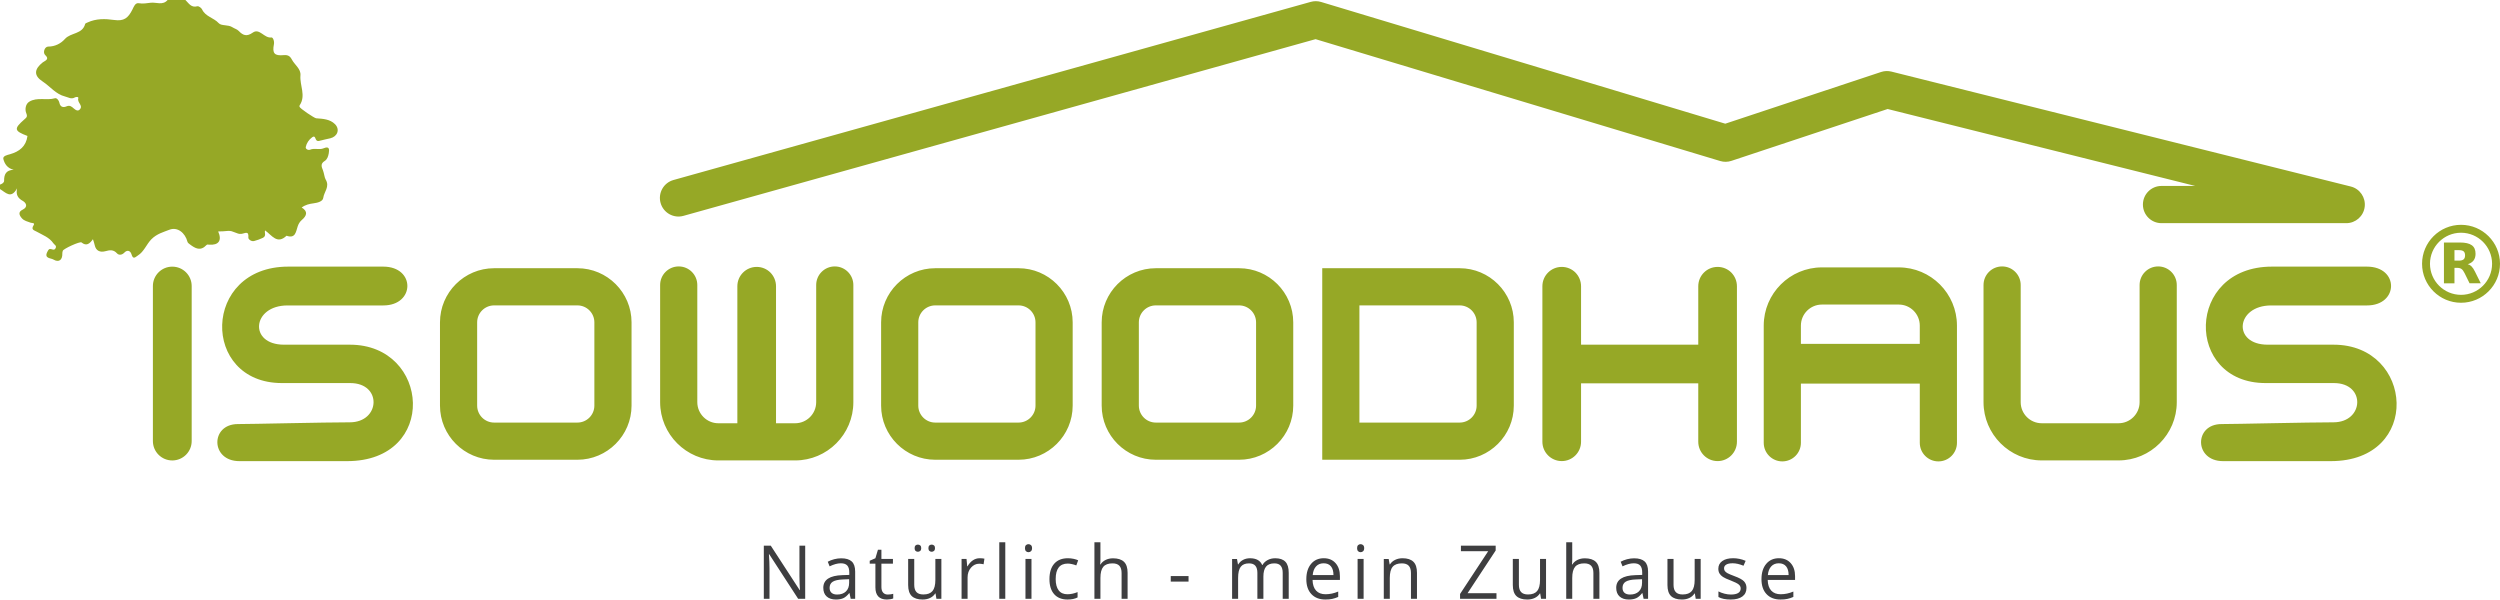 <?xml version="1.0" encoding="utf-8"?>
<!-- Generator: Adobe Illustrator 27.0.0, SVG Export Plug-In . SVG Version: 6.00 Build 0)  -->
<svg version="1.1" id="isowoodhaus" xmlns="http://www.w3.org/2000/svg" xmlns:xlink="http://www.w3.org/1999/xlink" x="0px"
	 y="0px" viewBox="0 0 417 100" enable-background="new 0 0 417 100" xml:space="preserve">
<path fill="#3E3E40" d="M134.305,99.879h-1.173l-4.829-7.438h-0.048c0.064,0.873,0.097,1.673,0.097,2.401
	v5.038h-0.949v-8.863h1.161l4.817,7.408h0.048c-0.008-0.109-0.026-0.46-0.054-1.052
	c-0.028-0.592-0.038-1.015-0.03-1.27v-5.086h0.961V99.879z M141.896,99.879l-0.199-0.946h-0.048
	c-0.33,0.416-0.66,0.698-0.988,0.846C140.331,99.926,139.921,100,139.43,100
	c-0.657,0-1.172-0.17-1.544-0.509c-0.373-0.339-0.559-0.822-0.559-1.449
	c0-1.342,1.07-2.045,3.21-2.11l1.124-0.036v-0.412c0-0.521-0.112-0.906-0.335-1.155
	c-0.224-0.249-0.581-0.373-1.073-0.373c-0.552,0-1.177,0.17-1.874,0.509l-0.308-0.77
	c0.326-0.178,0.684-0.317,1.073-0.418c0.389-0.101,0.779-0.152,1.17-0.152
	c0.79,0,1.375,0.176,1.756,0.527s0.571,0.915,0.571,1.691v4.534h-0.743V99.879z M139.629,99.169
	c0.625,0,1.115-0.172,1.472-0.515c0.357-0.344,0.535-0.824,0.535-1.443v-0.6l-1.003,0.042
	c-0.798,0.028-1.373,0.153-1.726,0.373c-0.353,0.22-0.529,0.563-0.529,1.028
	c0,0.364,0.11,0.641,0.329,0.831C138.927,99.075,139.234,99.169,139.629,99.169z M148.084,99.169
	c0.177,0,0.349-0.013,0.514-0.039c0.165-0.026,0.296-0.054,0.393-0.082v0.77
	c-0.109,0.053-0.269,0.096-0.481,0.13C148.298,99.983,148.108,100,147.939,100
	c-1.281,0-1.922-0.677-1.922-2.031V94.017h-0.949v-0.485l0.949-0.418l0.423-1.419h0.58v1.54h1.922
	v0.782h-1.922v3.91c0,0.4,0.095,0.707,0.284,0.921S147.753,99.169,148.084,99.169z M152.495,93.235
	v4.31c0,0.542,0.123,0.946,0.369,1.212c0.246,0.267,0.631,0.4,1.154,0.4
	c0.693,0,1.2-0.19,1.52-0.57c0.32-0.38,0.481-1,0.481-1.861v-3.492h1.003v6.644h-0.828
	l-0.145-0.891h-0.054c-0.206,0.327-0.491,0.578-0.855,0.752C154.775,99.913,154.359,100,153.891,100
	c-0.806,0-1.409-0.192-1.81-0.576c-0.401-0.384-0.601-0.998-0.601-1.843V93.235
	C151.48,93.235,152.495,93.235,152.495,93.235z M152.556,91.434c0-0.21,0.053-0.362,0.16-0.455
	c0.107-0.093,0.235-0.139,0.384-0.139c0.153,0,0.285,0.046,0.396,0.139
	c0.111,0.093,0.166,0.245,0.166,0.455c0,0.202-0.055,0.353-0.166,0.452s-0.243,0.149-0.396,0.149
	c-0.149,0-0.277-0.05-0.384-0.149S152.556,91.636,152.556,91.434z M154.859,91.434
	c0-0.21,0.053-0.362,0.16-0.455c0.107-0.093,0.235-0.139,0.384-0.139s0.279,0.046,0.39,0.139
	c0.111,0.093,0.166,0.245,0.166,0.455c0,0.202-0.055,0.353-0.166,0.452s-0.241,0.149-0.39,0.149
	s-0.277-0.05-0.384-0.149S154.859,91.636,154.859,91.434z M163.41,93.113
	c0.294,0,0.558,0.024,0.792,0.073l-0.139,0.934c-0.274-0.061-0.516-0.091-0.725-0.091
	c-0.536,0-0.994,0.218-1.375,0.655s-0.571,0.98-0.571,1.631v3.565h-1.003V93.235h0.828l0.115,1.231
	h0.048c0.246-0.432,0.542-0.766,0.889-1C162.614,93.231,162.995,93.113,163.41,93.113z
	 M167.682,99.879h-1.003v-9.433h1.003V99.879z M170.963,91.434c0-0.23,0.056-0.399,0.169-0.506
	c0.113-0.107,0.254-0.161,0.423-0.161c0.161,0,0.3,0.055,0.417,0.164
	c0.117,0.109,0.175,0.277,0.175,0.503s-0.058,0.395-0.175,0.506
	c-0.117,0.111-0.256,0.167-0.417,0.167c-0.169,0-0.31-0.056-0.423-0.167
	C171.02,91.829,170.963,91.661,170.963,91.434z M172.051,99.879h-1.003v-6.644h1.003V99.879z
	 M178.064,100c-0.959,0-1.701-0.296-2.227-0.888s-0.789-1.43-0.789-2.513
	c0-1.111,0.267-1.97,0.801-2.576s1.295-0.909,2.282-0.909c0.318,0,0.637,0.034,0.955,0.103
	c0.318,0.069,0.568,0.15,0.75,0.242l-0.308,0.855c-0.222-0.089-0.463-0.163-0.725-0.221
	c-0.262-0.059-0.494-0.088-0.695-0.088c-1.346,0-2.019,0.861-2.019,2.582
	c0,0.816,0.164,1.443,0.493,1.879c0.328,0.436,0.815,0.655,1.46,0.655
	c0.552,0,1.118-0.119,1.698-0.358v0.891C179.295,99.885,178.737,100,178.064,100z M187.081,99.879v-4.298
	c0-0.542-0.123-0.946-0.369-1.212c-0.246-0.267-0.631-0.4-1.154-0.4
	c-0.697,0-1.206,0.19-1.526,0.57c-0.32,0.38-0.481,1.002-0.481,1.867v3.474h-1.003v-9.433h1.003
	v2.855c0,0.344-0.016,0.628-0.048,0.855h0.06c0.197-0.319,0.479-0.571,0.843-0.755
	c0.365-0.184,0.781-0.276,1.248-0.276c0.81,0,1.417,0.193,1.822,0.579
	c0.405,0.386,0.607,0.999,0.607,1.84v4.334C188.085,99.879,187.081,99.879,187.081,99.879z
	 M195.281,97.011v-0.921h2.968v0.921H195.281z M213.955,99.879v-4.322c0-0.529-0.113-0.926-0.338-1.191
	c-0.226-0.265-0.576-0.397-1.052-0.397c-0.625,0-1.086,0.18-1.384,0.54
	c-0.298,0.36-0.447,0.913-0.447,1.661v3.71h-1.003v-4.322c0-0.529-0.113-0.926-0.338-1.191
	c-0.226-0.265-0.578-0.397-1.057-0.397c-0.629,0-1.089,0.189-1.381,0.567s-0.438,0.997-0.438,1.858
	v3.486h-1.003v-6.644h0.816l0.163,0.909h0.048c0.189-0.323,0.456-0.576,0.801-0.758
	c0.345-0.182,0.73-0.273,1.157-0.273c1.036,0,1.713,0.376,2.031,1.128h0.048
	c0.197-0.348,0.484-0.622,0.858-0.824c0.375-0.202,0.802-0.303,1.281-0.303
	c0.75,0,1.311,0.193,1.683,0.579c0.373,0.386,0.559,1.003,0.559,1.852v4.334
	C214.958,99.879,213.955,99.879,213.955,99.879z M221.062,100c-0.979,0-1.752-0.299-2.318-0.897
	s-0.849-1.429-0.849-2.492c0-1.071,0.263-1.922,0.789-2.552c0.526-0.63,1.232-0.946,2.119-0.946
	c0.83,0,1.487,0.274,1.97,0.821c0.484,0.548,0.725,1.27,0.725,2.167v0.637h-4.564
	c0.02,0.78,0.217,1.372,0.589,1.776s0.898,0.606,1.575,0.606c0.713,0,1.418-0.15,2.116-0.449
	v0.897c-0.355,0.154-0.69,0.264-1.006,0.33C221.891,99.967,221.51,100,221.062,100z M220.79,93.956
	c-0.532,0-0.956,0.174-1.272,0.521c-0.316,0.348-0.503,0.828-0.559,1.443h3.463
	c0-0.634-0.141-1.12-0.423-1.458S221.314,93.956,220.79,93.956z M226.362,91.434
	c0-0.23,0.056-0.399,0.169-0.506c0.113-0.107,0.254-0.161,0.423-0.161
	c0.161,0,0.3,0.055,0.417,0.164c0.117,0.109,0.175,0.277,0.175,0.503s-0.058,0.395-0.175,0.506
	c-0.117,0.111-0.256,0.167-0.417,0.167c-0.169,0-0.31-0.056-0.423-0.167
	S226.362,91.661,226.362,91.434z M227.45,99.879h-1.003v-6.644h1.003V99.879z M235.348,99.879v-4.298
	c0-0.542-0.123-0.946-0.369-1.212s-0.631-0.4-1.154-0.4c-0.693,0-1.201,0.188-1.523,0.564
	c-0.322,0.376-0.484,0.996-0.484,1.861v3.486h-1.003v-6.644h0.816l0.163,0.909h0.048
	c0.206-0.327,0.494-0.581,0.864-0.761c0.371-0.18,0.784-0.27,1.239-0.27
	c0.798,0,1.398,0.193,1.801,0.579c0.403,0.386,0.604,1.003,0.604,1.852v4.334
	C236.352,99.879,235.348,99.879,235.348,99.879z M249.612,99.879h-6.075v-0.806l4.69-7.129h-4.545
	v-0.927h5.797v0.806l-4.69,7.123h4.823V99.879z M253.352,93.235v4.31
	c0,0.542,0.123,0.946,0.369,1.212c0.246,0.267,0.631,0.4,1.154,0.4
	c0.693,0,1.2-0.19,1.52-0.57c0.32-0.38,0.481-1,0.481-1.861v-3.492h1.003v6.644h-0.828
	l-0.145-0.891h-0.054c-0.206,0.327-0.491,0.578-0.855,0.752C255.631,99.913,255.215,100,254.748,100
	c-0.806,0-1.409-0.192-1.81-0.576c-0.401-0.384-0.601-0.998-0.601-1.843V93.235
	C252.336,93.235,253.352,93.235,253.352,93.235z M265.778,99.879v-4.298c0-0.542-0.123-0.946-0.369-1.212
	s-0.631-0.4-1.154-0.4c-0.697,0-1.206,0.19-1.526,0.57s-0.481,1.002-0.481,1.867v3.474h-1.003
	v-9.433h1.003v2.855c0,0.344-0.016,0.628-0.048,0.855h0.06c0.197-0.319,0.479-0.571,0.843-0.755
	s0.781-0.276,1.248-0.276c0.81,0,1.417,0.193,1.822,0.579c0.405,0.386,0.607,0.999,0.607,1.84
	v4.334C266.781,99.879,265.778,99.879,265.778,99.879z M274.154,99.879l-0.199-0.946h-0.048
	c-0.33,0.416-0.66,0.698-0.988,0.846C272.59,99.926,272.18,100,271.688,100
	c-0.657,0-1.172-0.17-1.544-0.509s-0.559-0.822-0.559-1.449c0-1.342,1.07-2.045,3.21-2.11
	l1.124-0.036v-0.412c0-0.521-0.112-0.906-0.335-1.155c-0.224-0.249-0.581-0.373-1.073-0.373
	c-0.552,0-1.177,0.17-1.874,0.509l-0.308-0.77c0.326-0.178,0.684-0.317,1.073-0.418
	s0.779-0.152,1.17-0.152c0.79,0,1.375,0.176,1.756,0.527s0.571,0.915,0.571,1.691v4.534h-0.743
	V99.879z M271.888,99.169c0.625,0,1.115-0.172,1.472-0.515c0.357-0.344,0.535-0.824,0.535-1.443v-0.6
	l-1.003,0.042c-0.798,0.028-1.373,0.153-1.726,0.373c-0.353,0.22-0.529,0.563-0.529,1.028
	c0,0.364,0.11,0.641,0.329,0.831S271.493,99.169,271.888,99.169z M279.146,93.235v4.31
	c0,0.542,0.123,0.946,0.369,1.212c0.246,0.267,0.631,0.4,1.154,0.4
	c0.693,0,1.2-0.19,1.52-0.57c0.32-0.38,0.481-1,0.481-1.861v-3.492h1.003v6.644h-0.828
	l-0.145-0.891h-0.054c-0.206,0.327-0.491,0.578-0.855,0.752C281.426,99.913,281.01,100,280.542,100
	c-0.806,0-1.409-0.192-1.81-0.576c-0.401-0.384-0.601-0.998-0.601-1.843V93.235
	C278.131,93.235,279.146,93.235,279.146,93.235z M291.312,98.066c0,0.618-0.23,1.095-0.689,1.431
	C290.164,99.832,289.519,100,288.689,100c-0.878,0-1.563-0.139-2.055-0.418v-0.934
	c0.318,0.162,0.66,0.289,1.025,0.382c0.365,0.093,0.716,0.139,1.055,0.139
	c0.524,0,0.927-0.084,1.209-0.252s0.423-0.423,0.423-0.767c0-0.259-0.112-0.48-0.335-0.664
	s-0.66-0.401-1.309-0.652c-0.617-0.23-1.055-0.431-1.315-0.603
	c-0.26-0.172-0.453-0.367-0.58-0.585c-0.127-0.218-0.19-0.479-0.19-0.782
	c0-0.542,0.22-0.969,0.659-1.282c0.439-0.313,1.042-0.47,1.807-0.47
	c0.713,0,1.41,0.145,2.091,0.436l-0.357,0.818c-0.665-0.275-1.267-0.412-1.807-0.412
	c-0.475,0-0.834,0.075-1.076,0.224c-0.242,0.15-0.363,0.356-0.363,0.618
	c0,0.178,0.045,0.329,0.136,0.455s0.237,0.245,0.438,0.358c0.201,0.113,0.588,0.277,1.161,0.491
	c0.786,0.287,1.317,0.576,1.593,0.867C291.174,97.26,291.312,97.626,291.312,98.066z M296.98,100
	c-0.979,0-1.752-0.299-2.318-0.897s-0.849-1.429-0.849-2.492c0-1.071,0.263-1.922,0.789-2.552
	c0.526-0.63,1.232-0.946,2.119-0.946c0.83,0,1.487,0.274,1.97,0.821
	c0.484,0.548,0.725,1.27,0.725,2.167v0.637h-4.564c0.02,0.78,0.217,1.372,0.589,1.776
	c0.373,0.404,0.898,0.606,1.575,0.606c0.713,0,1.418-0.15,2.116-0.449v0.897
	c-0.355,0.154-0.69,0.264-1.006,0.33C297.809,99.967,297.427,100,296.98,100z M296.708,93.956
	c-0.532,0-0.956,0.174-1.272,0.521c-0.316,0.348-0.503,0.828-0.559,1.443H298.34
	c0-0.634-0.141-1.12-0.423-1.458S297.232,93.956,296.708,93.956z"/>
<path fill="#96A826" d="M378.956,44.472c4.765,0,14.827-0.001,15.843,0c5.406,0,5.336,6.475,0.015,6.475
	c-4.543-0-14.964-0-15.973-0c-5.924,0-6.534,6.547-0.58,6.547
	c2.962-0,8.031-0,10.994-0c13.39,0,14.763,19.423-0.477,19.423
	c-1.953,0-14.372,0-17.972,0c-4.834,0-4.869-6.183-0.248-6.183
	c2.363,0,14.415-0.291,18.656-0.291c5.126,0,5.442-6.547,0.088-6.547
	c-4.109,0-7.294,0-11.403,0C364.354,63.895,364.53,44.472,378.956,44.472z M48.077,44.472
	c4.765,0,14.827-0.001,15.843,0c5.406,0,5.336,6.475,0.015,6.475
	c-4.543-0-14.964-0-15.973-0c-5.924,0-6.534,6.547-0.58,6.547
	c2.962-0,8.031-0,10.994-0c13.39,0,14.763,19.423-0.477,19.423
	c-1.953,0-14.372,0-17.972,0c-4.834,0-4.869-6.183-0.248-6.183
	c2.363,0,14.415-0.291,18.656-0.291c5.126,0,5.442-6.547,0.088-6.547
	c-4.109,0-7.294,0-11.403,0C33.474,63.895,33.65,44.472,48.077,44.472z M394.432,34.499
	c0.19-1.556-0.806-3.01-2.323-3.39l-76.622-19.167c-0.568-0.142-1.165-0.119-1.721,0.065
	l-25.989,8.625L220.361,0.329c-0.563-0.169-1.157-0.176-1.722-0.017L112.335,30.025
	c-1.647,0.46-2.609,2.172-2.151,3.823c0.459,1.651,2.165,2.616,3.812,2.157L219.438,6.532
	l67.494,20.327c0.609,0.184,1.259,0.174,1.863-0.026l26.064-8.651l51.306,12.834h-5.632
	c-1.71,0-3.095,1.39-3.095,3.104s1.385,3.104,3.095,3.104h30.827
	C392.924,37.225,394.241,36.055,394.432,34.499z M55.881,20.713c-0.846-0.848-2.022-0.9-3.146-0.983
	c-0.279-0.01-2.723-1.645-2.775-1.924c-0.01-0.072-0.021-0.176,0.021-0.238
	c1.094-1.624-0.01-3.321,0.134-4.987c0.103-1.097-0.959-1.748-1.434-2.649
	c-0.299-0.569-0.64-0.797-1.362-0.735c-1.547,0.145-1.929-0.3-1.63-1.811
	c0.103-0.538-0.165-1.169-0.413-1.138c-1.207,0.176-1.981-1.614-3.115-0.807
	c-1.011,0.714-1.63,0.466-2.342-0.279c-0.289-0.3-0.712-0.393-1.042-0.61
	c-0.732-0.486-1.847-0.186-2.3-0.693c-0.836-0.91-2.218-1.086-2.775-2.297
	c-0.113-0.248-0.578-0.579-0.784-0.517C31.886,1.335,31.484,0.538,30.927,0h-2.971
	c-0.794,0.941-1.877,0.352-2.796,0.455c-0.64,0.072-1.32,0.207-2.022,0.083
	c-0.578-0.093-0.815,0.569-1.042,1.035c-0.732,1.469-1.434,1.986-3.053,1.759
	c-1.537-0.217-3.002-0.248-4.436,0.414c-0.144,0.072-0.371,0.135-0.402,0.248
	c-0.444,1.738-2.404,1.417-3.373,2.504c-0.681,0.766-1.651,1.273-2.796,1.273
	c-0.588,0-0.939,1.004-0.495,1.417c0.474,0.435,0.423,0.714-0.083,1.014
	c-0.103,0.062-0.217,0.114-0.32,0.197c-1.434,1.128-1.558,2.204-0.01,3.207
	c1.248,0.817,2.177,2.111,3.734,2.493c0.547,0.135,1.021,0.507,1.62,0.155
	c0.196-0.114,0.66-0.135,0.578,0.135c-0.227,0.704,0.815,1.179,0.289,1.821
	c-0.33,0.424-0.732,0.155-1.063-0.135c-0.34-0.3-0.65-0.569-1.197-0.331
	c-0.547,0.238-1.052,0.114-1.186-0.621c-0.083-0.393-0.444-0.817-0.732-0.735
	c-1.403,0.414-2.971-0.228-4.281,0.569c-0.66,0.393-0.753,1.355-0.516,1.904
	c0.248,0.61,0.052,0.735-0.299,1.045c-1.805,1.583-1.733,1.924,0.506,2.773
	c-0.237,1.738-1.331,2.597-2.93,3.052c-0.402,0.114-1.228,0.269-1.093,0.797
	c0.196,0.776,0.66,1.552,1.723,1.79c-1.3,0.062-1.609,0.786-1.599,1.842
	C0.691,30.469,0.33,30.686,0,30.79v0.745c0.918,0.538,1.836,1.748,2.847-0.124
	c-0.217,1.066,0.113,1.635,0.97,2.111c0.464,0.259,0.97,0.962-0.052,1.459
	c-0.712,0.341-0.619,0.838-0.144,1.397c0.413,0.486,0.97,0.559,1.485,0.766
	c0.186,0.083,0.794-0.021,0.495,0.435c-0.495,0.766,0.144,0.838,0.526,1.066
	c0.99,0.559,2.104,0.942,2.785,1.945c0.155,0.238,0.588,0.372,0.361,0.807
	c-0.196,0.372-0.454,0.228-0.732,0.155c-0.351-0.093-0.464,0.103-0.619,0.404
	c-0.64,1.19,0.557,1.066,0.99,1.335c0.908,0.538,1.516,0.072,1.485-0.993
	c0-0.166,0.021-0.331,0.083-0.476c0.124-0.341,2.857-1.593,3.115-1.386
	c0.815,0.673,1.362,0.228,1.908-0.538c0.134,0.435,0.237,0.693,0.289,0.973
	c0.206,1.004,0.939,1.252,1.764,1.035c0.763-0.207,1.362-0.31,1.97,0.362
	c0.289,0.321,0.815,0.29,1.207-0.124c0.536-0.559,1.042-0.29,1.207,0.29
	c0.279,0.921,0.629,0.455,1.052,0.186c1.032-0.641,1.424-1.852,2.249-2.7
	c0.928-0.941,2.042-1.21,2.971-1.583c1.393-0.569,2.682,0.528,3.053,1.976
	c0.052,0.197,0.217,0.3,0.392,0.435c0.908,0.693,1.785,1.19,2.775,0.135
	c0.124-0.135,0.278-0.093,0.444-0.072c1.599,0.124,2.187-0.693,1.516-2.204
	c0.578,0,1.124-0.041,1.651-0.093c0.866-0.072,1.465,0.6,2.218,0.497
	c0.609-0.072,1.269-0.61,1.166,0.642c-0.021,0.207,0.444,0.683,0.97,0.548
	c0.495-0.135,0.949-0.29,1.424-0.517c0.671-0.331,0.248-0.838,0.392-1.252
	c1.145,0.817,2.012,2.39,3.58,0.89c1.506,0.528,1.558-0.683,1.867-1.573
	c0.134-0.404,0.34-0.755,0.66-1.035c0.846-0.714,1.104-1.438,0-2.1
	c0.64-0.476,1.31-0.61,2.001-0.704c0.64-0.083,1.527-0.3,1.599-0.91
	c0.124-0.993,1.135-1.862,0.392-3.073c-0.186-0.3-0.248-1.014-0.444-1.521
	c-0.248-0.6-0.444-1.107,0.299-1.562c0.413-0.248,0.588-0.797,0.67-1.273
	c0.103-0.621,0.144-1.262-0.856-0.838c-0.712,0.31-1.516-0.083-2.259,0.238
	c-0.32,0.135-0.794-0.124-0.722-0.455c0.134-0.641,0.526-1.221,1.062-1.614
	c0.536-0.393,0.505,0.29,0.732,0.507c0.175,0.166,0.361,0.114,0.567,0.062
	c0.578-0.155,1.155-0.269,1.733-0.404C56.303,22.772,56.737,21.582,55.881,20.713z M410.5,50.5
	c-3.584,0-6.5-2.916-6.5-6.5c0-3.584,2.916-6.5,6.5-6.5c3.584,0,6.5,2.916,6.5,6.5
	C417,47.584,414.084,50.5,410.5,50.5z M410.5,38.82c-2.856,0-5.18,2.324-5.18,5.18s2.324,5.18,5.18,5.18
	s5.18-2.324,5.18-5.18S413.356,38.82,410.5,38.82z M410.144,43.472c0.363,0,0.627-0.073,0.785-0.211
	c0.158-0.132,0.244-0.356,0.244-0.673c0-0.31-0.086-0.528-0.244-0.666
	c-0.158-0.132-0.422-0.198-0.785-0.198h-0.739v1.749H410.144 M409.405,44.68v2.574h-1.755v-6.804h2.679
	c0.897,0,1.551,0.152,1.966,0.455c0.422,0.297,0.627,0.772,0.627,1.425
	c0,0.449-0.106,0.818-0.323,1.109c-0.218,0.284-0.541,0.502-0.983,0.633
	c0.244,0.059,0.455,0.185,0.647,0.376c0.191,0.191,0.383,0.482,0.574,0.878l0.957,1.927h-1.868
	l-0.831-1.689c-0.165-0.337-0.337-0.574-0.508-0.693c-0.172-0.125-0.403-0.191-0.686-0.191H409.405
	 M96.308,50.939c1.565,0,2.833,1.268,2.833,2.833v13.881c0,1.565-1.268,2.833-2.833,2.833H82.422
	c-1.565,0-2.833-1.269-2.833-2.833V53.772c0-1.565,1.268-2.833,2.833-2.833H96.308L96.308,50.939z
	 M96.308,44.739H82.422c-4.981,0-9.033,4.052-9.033,9.033v13.881c0,4.981,4.052,9.033,9.033,9.033
	h13.887c4.981,0,9.033-4.052,9.033-9.033V53.772C105.342,48.791,101.289,44.739,96.308,44.739
	L96.308,44.739z M169.889,50.939c1.565,0,2.833,1.268,2.833,2.833v13.881
	c0,1.565-1.268,2.833-2.833,2.833h-13.887c-1.565,0-2.833-1.269-2.833-2.833V53.772
	c0-1.565,1.268-2.833,2.833-2.833H169.889L169.889,50.939z M169.889,44.739h-13.887
	c-4.981,0-9.033,4.052-9.033,9.033v13.881c0,4.981,4.052,9.033,9.033,9.033h13.887
	c4.981,0,9.033-4.052,9.033-9.033V53.772C178.923,48.791,174.87,44.739,169.889,44.739L169.889,44.739z
	 M206.68,50.939c1.565,0,2.833,1.268,2.833,2.833v13.881c0,1.565-1.268,2.833-2.833,2.833h-13.887
	c-1.565,0-2.833-1.269-2.833-2.833V53.772c0-1.565,1.268-2.833,2.833-2.833H206.68L206.68,50.939z
	 M206.68,44.739h-13.887c-4.981,0-9.033,4.052-9.033,9.033v13.881c0,4.981,4.052,9.033,9.033,9.033
	h13.887c4.981,0,9.033-4.052,9.033-9.033V53.772C215.713,48.791,211.661,44.739,206.68,44.739
	L206.68,44.739z M243.47,50.939c1.565,0,2.833,1.268,2.833,2.833v13.881
	c0,1.565-1.268,2.833-2.833,2.833h-16.72V50.939H243.47L243.47,50.939z M243.47,44.739h-16.72h-6.2v6.2
	v19.548v6.2h6.2h16.72c4.981,0,9.033-4.052,9.033-9.033V53.772
	C252.504,48.791,248.451,44.739,243.47,44.739L243.47,44.739z M31.973,73.568V47.711
	c0-1.787-1.448-3.235-3.235-3.235h-0c-1.787,0-3.235,1.448-3.235,3.235v25.857
	c0,1.787,1.448,3.235,3.235,3.235h0C30.524,76.802,31.973,75.354,31.973,73.568z M316.71,44.6
	h-12.81c-5.35,0-9.71,4.35-9.71,9.71v19.55c0,1.71,1.39,3.1,3.1,3.1
	c1.71,0,3.1-1.39,3.1-3.1v-9.88h19.83v9.88c0,1.71,1.39,3.1,3.1,3.1
	c1.72,0,3.1-1.39,3.1-3.1V54.31C326.42,48.95,322.07,44.6,316.71,44.6z M300.39,57.36
	V54.31c0-1.94,1.58-3.51,3.51-3.51h12.81c1.94,0,3.51,1.57,3.51,3.51v3.05H300.39z
	 M363.085,67.085V47.54c0-1.712-1.388-3.1-3.1-3.1s-3.1,1.388-3.1,3.1v19.545
	c0,1.937-1.576,3.513-3.513,3.513h-12.807c-1.937,0-3.513-1.576-3.513-3.513V47.54
	c0-1.712-1.388-3.1-3.1-3.1s-3.1,1.388-3.1,3.1v19.545c0,5.355,4.356,9.712,9.712,9.712
	h12.807C358.729,76.797,363.085,72.44,363.085,67.085z M288.78,45.46
	c-0.58-0.58-1.39-0.94-2.28-0.94c-1.79,0-3.23,1.44-3.23,3.23v9.74h-19.55V47.75
	c0-0.89-0.36-1.7-0.94-2.29c-0.58-0.58-1.39-0.94-2.28-0.94c-1.78,0-3.23,1.44-3.23,3.23
	v25.93c0,1.78,1.45,3.23,3.23,3.23s3.22-1.45,3.22-3.23V63.94h19.55v9.74
	c0,1.78,1.44,3.23,3.23,3.23c1.78,0,3.22-1.45,3.22-3.23V47.75
	C289.72,46.86,289.36,46.05,288.78,45.46z M139.24,44.44c-1.71,0-3.1,1.39-3.1,3.1v19.54
	c0,1.94-1.57,3.52-3.51,3.52h-3.19V47.75c0-0.89-0.36-1.7-0.94-2.29
	c-0.58-0.58-1.39-0.94-2.28-0.94c-1.78,0-3.23,1.44-3.23,3.23v22.85h-3.17
	c-1.93,0-3.51-1.58-3.51-3.52V47.54c0-1.71-1.39-3.1-3.1-3.1
	c-1.71,0-3.1,1.39-3.1,3.1v19.54c0,5.36,4.36,9.72,9.71,9.72h12.81
	c5.36,0,9.71-4.36,9.71-9.72V47.54C142.34,45.83,140.95,44.44,139.24,44.44z"/>
</svg>

